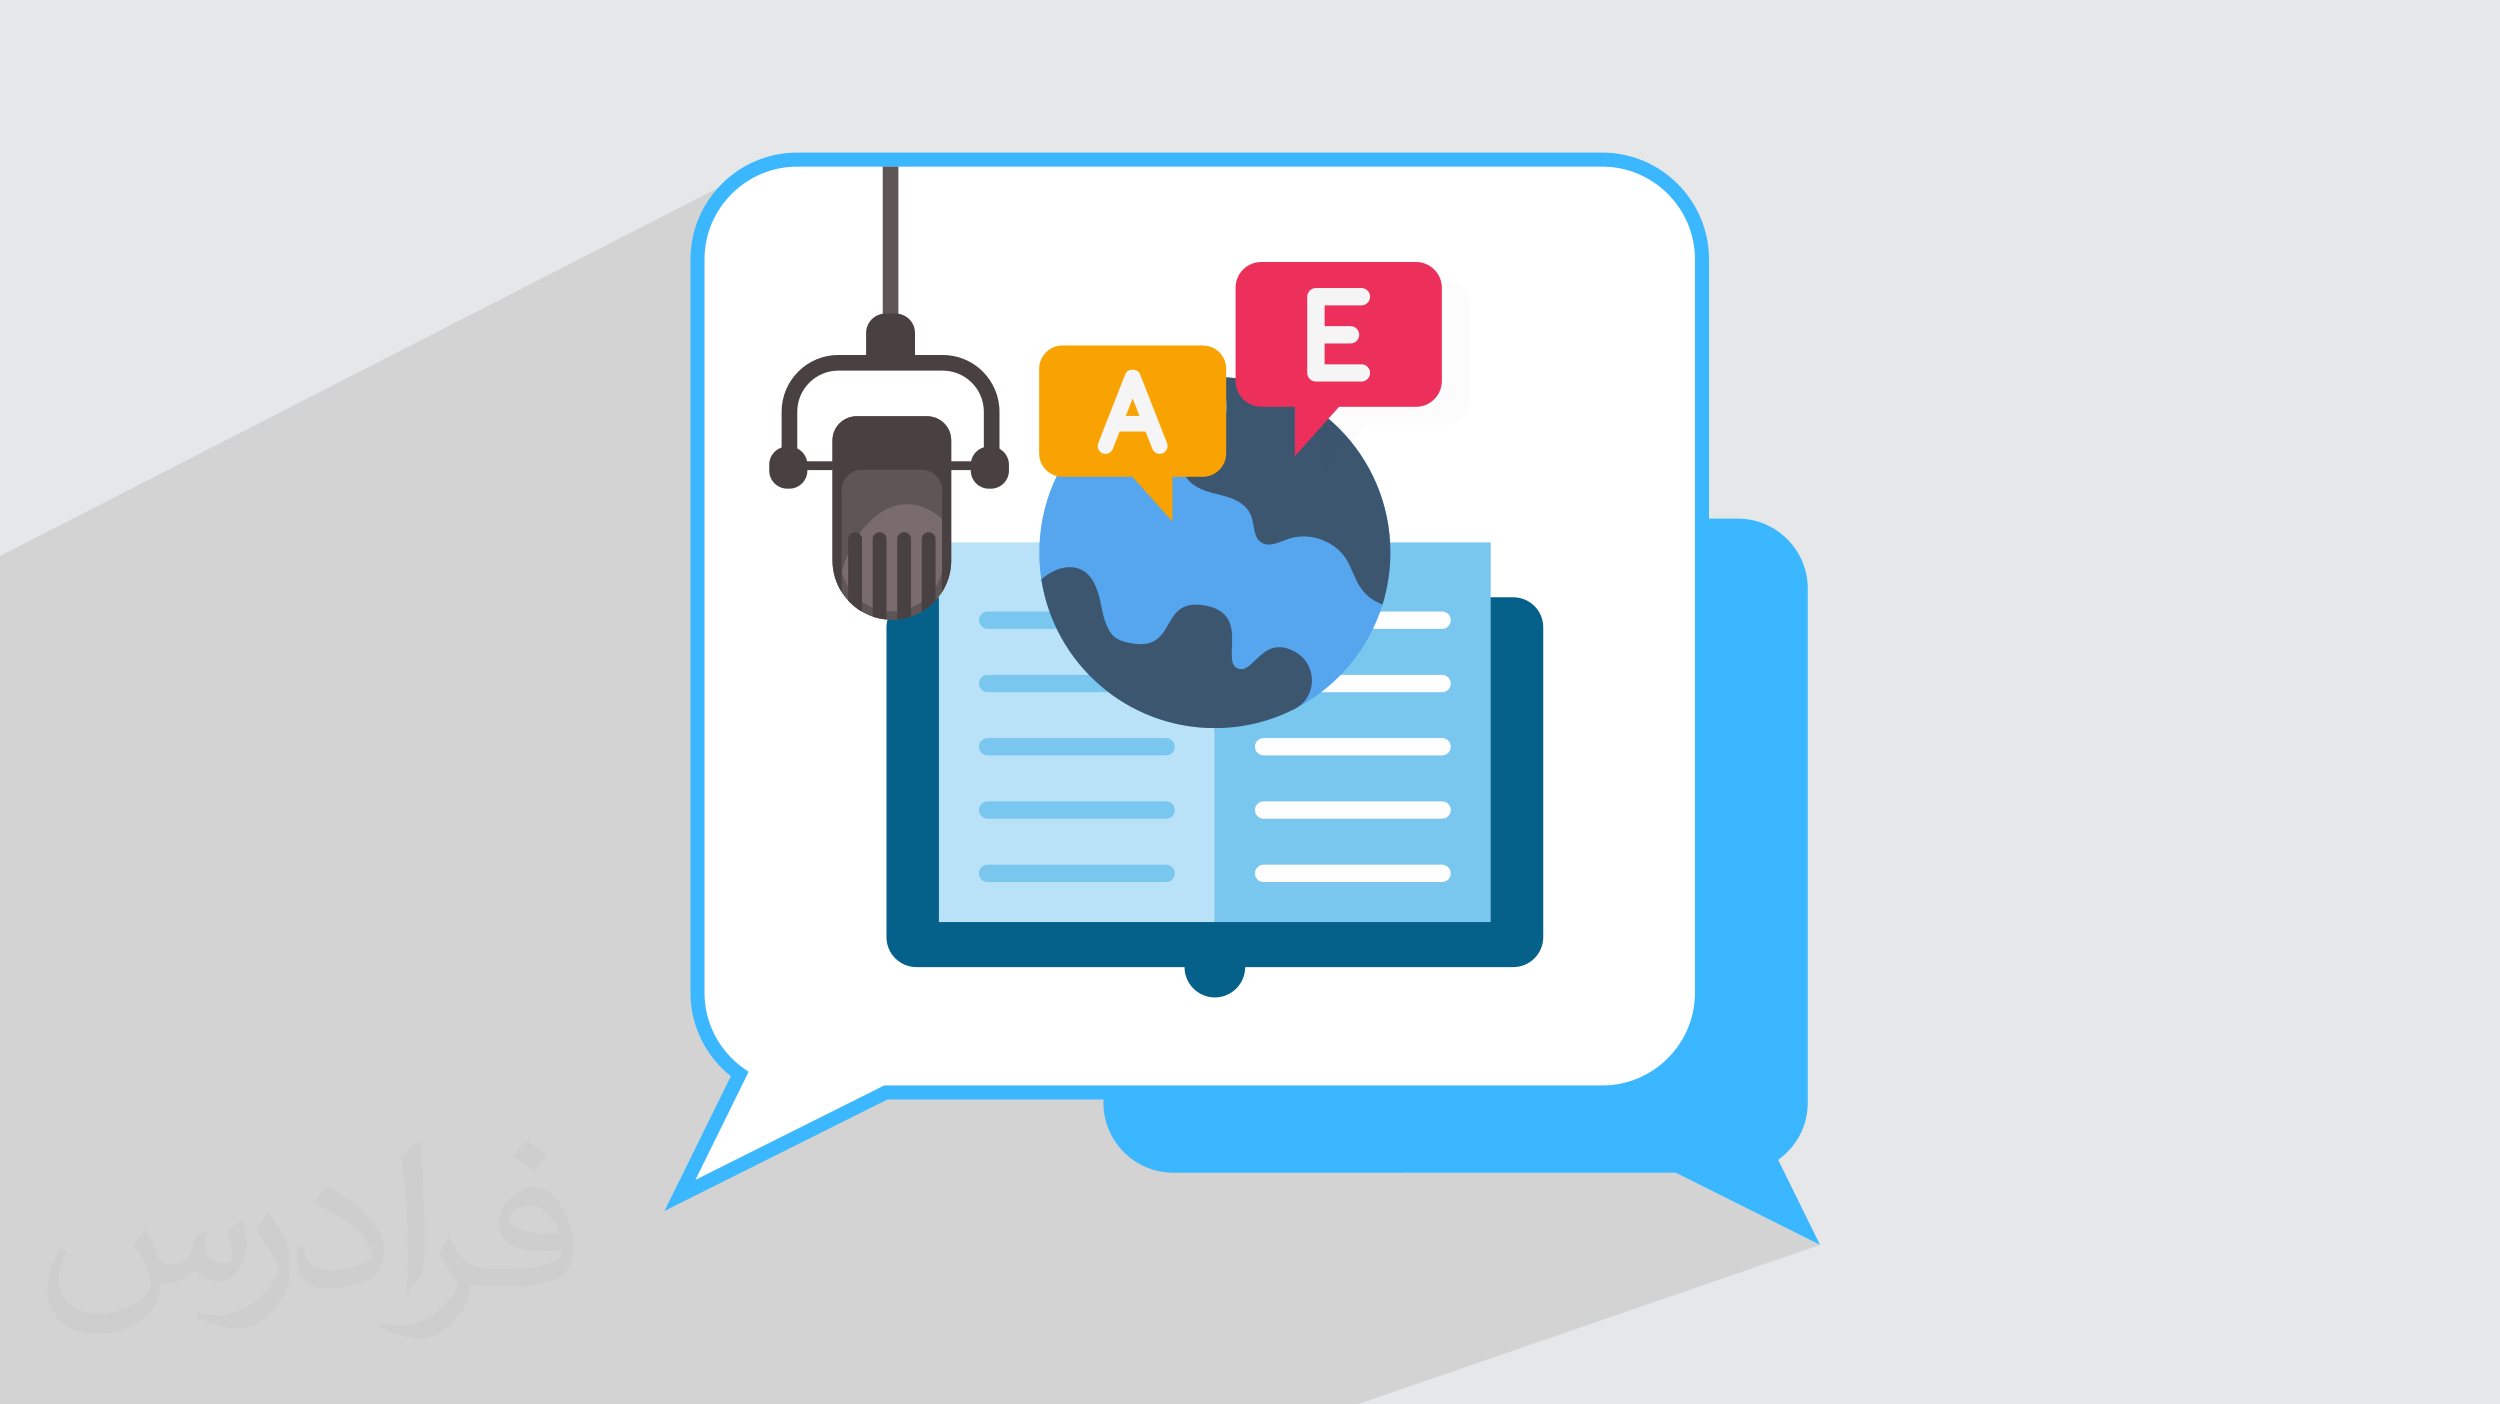 <?xml version="1.0" encoding="UTF-8"?>
<!DOCTYPE svg PUBLIC "-//W3C//DTD SVG 1.0//EN" "http://www.w3.org/TR/2001/REC-SVG-20010904/DTD/svg10.dtd">
<!-- Creator: CorelDRAW -->
<svg xmlns="http://www.w3.org/2000/svg" xml:space="preserve" width="94.192mm" height="52.917mm" version="1.0" style="shape-rendering:geometricPrecision; text-rendering:geometricPrecision; image-rendering:optimizeQuality; fill-rule:evenodd; clip-rule:evenodd"
viewBox="0 0 9419.16 5291.66"
 xmlns:xlink="http://www.w3.org/1999/xlink"
 xmlns:xodm="http://www.corel.com/coreldraw/odm/2003">
 <defs>
  <style type="text/css">
   <![CDATA[
    .fil0 {fill:#E6E7E8}
    .fil5 {fill:#05608A;fill-rule:nonzero}
    .fil3 {fill:#3BB7FF;fill-rule:nonzero}
    .fil10 {fill:#3D5670;fill-rule:nonzero}
    .fil16 {fill:#494042;fill-rule:nonzero}
    .fil9 {fill:#55A6EF;fill-rule:nonzero}
    .fil15 {fill:#5E5556;fill-rule:nonzero}
    .fil7 {fill:#79C6EF;fill-rule:nonzero}
    .fil17 {fill:#7A6C6E;fill-rule:nonzero}
    .fil6 {fill:#B9E2F9;fill-rule:nonzero}
    .fil14 {fill:#EC305B;fill-rule:nonzero}
    .fil12 {fill:whitesmoke;fill-rule:nonzero}
    .fil11 {fill:#F9A302;fill-rule:nonzero}
    .fil8 {fill:#FEFEFE;fill-rule:nonzero}
    .fil4 {fill:white;fill-rule:nonzero}
    .fil13 {fill:black;fill-rule:nonzero;fill-opacity:0.012}
    .fil2 {fill:#373435;fill-opacity:0.031}
    .fil1 {fill:#2B2A29;fill-opacity:0.102}
   ]]>
  </style>
 </defs>
 <g id="Layer_x0020_1">
  <polygon class="fil0" points="-0,0 9419.16,0 9419.16,5291.66 -0,5291.66 "/>
  <polygon class="fil1" points="-0,5105.67 -0,5099.35 -0,5089.56 -0,5082.11 -0,5078.41 -0,5078.32 -0,5076.84 -0,5028.51 -0,5024.92 -0,5023.18 -0,5019.29 -0,4974.44 -0,4971.06 -0,4957.69 -0,4938.22 -0,4922.09 -0,4919.89 -0,4916.7 -0,4902.65 -0,4893.03 -0,4867.31 -0,4864.85 -0,4861.86 -0,4843.1 -0,4824.04 -0,4812.03 -0,4806.54 -0,4791.98 -0,4774.33 -0,4753.44 -0,4751.98 -0,4749.45 -0,4739.15 -0,4738.88 -0,4738.31 -0,4737.16 -0,4720.41 -0,4714.84 -0,4710.39 -0,4702.42 -0,4696.37 -0,4682.71 -0,4656.93 -0,4642.13 -0,4619.54 -0,4615.67 -0,4615.29 -0,4611.25 -0,4606.44 -0,4588.52 -0,4567 -0,4526.96 -0,4525.39 -0,4509.94 -0,4506.88 -0,4500.38 -0,4495.79 -0,4494.99 -0,4493.84 -0,4493.65 -0,4487.11 -0,4478.67 -0,4474.02 -0,4462.37 -0,4460.41 -0,4460.16 -0,4448.77 -0,4448.43 -0,4448.21 -0,4435.9 -0,4428.78 -0,4426.8 -0,4426.51 -0,4411.6 -0,4402.91 -0,4395.01 -0,4393.26 -0,4393.02 -0,4386.14 -0,4383.98 -0,4377.74 -0,4365.57 -0,4358.57 -0,4354.68 -0,4343.97 -0,4341.58 -0,4311.94 -0,4309.26 -0,4304.06 -0,4276.6 -0,4275.91 -0,4245.54 -0,4242.95 -0,4237.98 -0,4237.82 -0,4222.24 -0,4214.64 -0,4210.26 -0,4209.14 -0,4200.62 -0,4174.53 -0,4169.89 -0,4168.74 -0,4132.25 -0,4128.5 -0,4128.43 -0,4113.51 -0,4102.81 -0,4075.5 -0,4071.95 -0,4070.01 -0,4029.87 -0,4029.17 -0,4029.1 -0,4027.07 -0,4021.85 -0,4021.79 -0,4021.54 -0,3957.37 -0,3938.62 -0,3929.77 -0,3921.12 -0,3896.2 -0,3848.73 -0,3845.14 -0,3823.57 -0,3820.75 -0,3808.09 -0,3803.57 -0,3790.34 -0,3759.29 -0,3744.83 -0,3738.72 -0,3706.38 -0,3689.21 -0,3641.21 -0,3625.21 -0,3456.96 -0,3420.29 -0,3404.81 -0,3339.76 -0,3315.67 -0,3298.84 -0,3275.44 -0,3242.61 -0,3239.93 -0,3163.79 -0,3154.83 -0,2304.94 -0,2094.65 2840.83,638.52 2824.65,646.84 2808.94,655.9 2793.71,665.69 2778.98,676.18 2764.79,687.34 2751.16,699.16 2738.11,711.61 2725.66,724.66 2713.84,738.3 2702.67,752.49 2692.18,767.21 2682.4,782.44 2673.33,798.16 2665.02,814.33 2657.47,830.95 2650.73,847.97 2644.81,865.39 2639.73,883.16 2635.52,901.28 2632.2,919.72 2629.81,938.44 2628.35,957.44 2627.86,976.68 2627.86,1902.21 3337.68,1563.86 3355.21,1558.42 3374.03,1556.52 3553.1,1556.52 3808.4,1435.56 3813.77,1433.89 3819.54,1433.31 3898,1433.31 5602.65,627.72 5661.64,627.72 5661.64,1182.38 5665.79,1182.8 5679.54,1187.07 5692.01,1193.83 5702.85,1202.79 5711.81,1213.64 5718.57,1226.1 5722.83,1239.86 5724.32,1254.64 5724.32,1337.39 5828.78,1337.39 5850.62,1338.5 5871.82,1341.74 5892.29,1347.02 5911.93,1354.22 5930.62,1363.23 5948.24,1373.95 5964.71,1386.27 5979.9,1400.08 5993.71,1415.27 6006.03,1431.74 6016.75,1449.37 6025.76,1468.05 6032.96,1487.69 6038.24,1508.17 6041.48,1529.38 6042.6,1551.22 6042.6,1691.3 6048.15,1694.32 6058.25,1702.65 6066.58,1712.74 6072.87,1724.33 6076.84,1737.13 6078.23,1750.88 6078.23,1772.99 6076.84,1786.74 6072.87,1799.54 6066.58,1811.13 6058.25,1821.22 6048.15,1829.55 6036.57,1835.84 5860.71,1911.96 5860.71,2111.54 5860.71,2111.99 5860.7,2112.25 5860.56,2119.72 5860.12,2127.83 5859.65,2132.96 5859.56,2134.81 5859.33,2136.29 5858.37,2143.79 5857.08,2151.64 5856.69,2153.55 5856.17,2156.97 5855.02,2161.46 5853.68,2167.05 5852.27,2172.13 5850.68,2178.36 5843.17,2198.87 5833.77,2218.38 5822.59,2236.79 5809.74,2253.97 5795.33,2269.82 5779.48,2284.23 5762.3,2297.08 5743.89,2308.26 5724.38,2317.66 4800.75,2708.36 4787.52,2730.38 4787.52,2775.35 5089.69,2648.07 5063.58,2659.88 5038.14,2672.91 5013.44,2687.11 4989.52,2702.45 4966.39,2718.89 4944.12,2736.4 4922.72,2754.93 4902.24,2774.46 4882.71,2794.95 4864.18,2816.34 4846.67,2838.61 4830.23,2861.74 4814.89,2885.66 4800.69,2910.36 4787.66,2935.79 4787.52,2936.1 4787.52,2967.93 5159.5,2813.33 5178.14,2805.98 5197.2,2799.53 5216.68,2794 5236.53,2789.42 5256.74,2785.81 5277.28,2783.2 5298.12,2781.62 5319.24,2781.08 5340.36,2781.62 5361.21,2783.2 5381.74,2785.81 5401.94,2789.42 5421.8,2794 5441.27,2799.53 5460.35,2805.98 5478.98,2813.33 5497.15,2821.55 5514.85,2830.61 5532.03,2840.49 5548.68,2851.17 5564.77,2862.61 5580.28,2874.79 5595.17,2887.69 5609.42,2901.28 5623.01,2915.53 5635.91,2930.42 5648.09,2945.92 5659.53,2962.01 5670.21,2978.66 5680.09,2995.85 5689.15,3013.54 5697.37,3031.72 5704.72,3050.36 5711.17,3069.42 5716.7,3088.9 5721.28,3108.75 5724.89,3128.96 5727.5,3149.5 5729.09,3170.34 5729.62,3191.46 5729.09,3212.58 5727.5,3233.42 5724.89,3253.96 5721.28,3274.17 5716.7,3294.02 5711.17,3313.5 5704.72,3332.56 5697.37,3351.2 5689.15,3369.38 5680.09,3387.07 5670.21,3404.26 5659.53,3420.91 5648.09,3437 5635.91,3452.5 5623.01,3467.39 5609.42,3481.64 5595.17,3495.23 5580.28,3508.13 5564.77,3520.31 5548.68,3531.75 5532.03,3542.44 5514.85,3552.31 5497.15,3561.37 5478.98,3569.59 5460.35,3576.94 5073.94,3727.73 5089.69,3734.84 5116.48,3745.4 5143.87,3754.67 5171.86,3762.61 5200.39,3769.2 5229.43,3774.39 5258.94,3778.14 5288.9,3780.42 5319.24,3781.18 5349.59,3780.42 5379.54,3778.14 5409.05,3774.39 5438.09,3769.2 5466.62,3762.61 5494.61,3754.67 5522.01,3745.4 4558.59,4116.05 6037.19,4116.05 6056.43,4115.56 6075.42,4114.1 6094.15,4111.71 6112.58,4108.39 6130.7,4104.18 6148.49,4099.1 6165.89,4093.18 5282.08,4418.46 6313.62,4418.46 6857.29,4690.29 5112.35,5291.66 3870.74,5291.66 2909.51,5291.66 2848.9,5291.66 2106.61,5291.66 1502.85,5291.66 1229.61,5291.66 1066.06,5291.66 792.23,5291.66 757.29,5291.66 715.98,5291.66 650.18,5291.66 635.95,5291.66 623.56,5291.66 583.93,5291.66 575.03,5291.66 471.79,5291.66 469,5291.66 450.26,5291.66 413.94,5291.66 390.98,5291.66 280.26,5291.66 192.19,5291.66 163.22,5291.66 121.89,5291.66 -0,5291.66 -0,5261.88 -0,5261.77 -0,5260.72 -0,5241.3 -0,5207.64 -0,5194.93 -0,5187.9 -0,5183.79 -0,5183.47 -0,5182.72 -0,5165.88 -0,5165.83 -0,5135.23 -0,5131.25 -0,5130.01 -0,5110.12 "/>
  <path class="fil2" d="M549.37 4634.7c17.98,27.25 29.64,53.44 41.02,82.55 8.46,16.94 12.95,48.16 52.65,48.16 11.63,0 28.32,-3.43 43.13,-11.63 16.66,-8.74 29.36,-21.97 35.99,-42.06l15.87 -53.44 38.63 -19.05 2.64 2.64c-5.28,20.12 -6.6,39.42 -6.6,54.51 0,44.7 38.63,61.65 69.32,61.65 17.98,0 34.14,-8.74 34.14,-25.15 0,-21.16 -8.99,-57.15 -20.65,-89.43 17.98,-17.98 35.99,-35.99 56.62,-50.55l3.17 1.6c8.99,38.1 14.02,75.67 14.02,100.81 0,24.61 -10.85,51.87 -19.84,69.6 -18.52,34.92 -51.33,62.71 -91.01,62.71 -30.15,0 -63.75,-15.09 -86.79,-43.13l-1.32 0c-21.69,27 -55.3,51.33 -109.02,51.33l-16.66 0c-2.64,35.46 -10.31,60.58 -21.97,83.08 -32,62.43 -127,106.63 -216.43,106.63 -124.36,0 -186.79,-71.7 -186.79,-167.21 0,-59 19.3,-113.77 48.95,-152.65l24.33 10.06c-18.52,35.46 -30.96,68.78 -30.96,101.6 0,89.43 72.77,132.03 156.64,132.03 77.8,0 174.09,-49.48 191.57,-106.88 -6.6,-62.71 -30.15,-92.07 -66.14,-149.22 10.85,-19.05 24.87,-38.1 42.34,-58.47l3.17 0 0 0 0 0 -0.02 -0.09zm1434.3 -336.55c26.19,16.41 51.87,35.71 76.99,57.94 -14.02,19.84 -31.5,37.85 -53.19,53.72 -25.15,-20.37 -50.27,-37.85 -75.95,-56.36 17.45,-19.58 34.67,-38.35 52.12,-55.3l0 0 0 0 0 0 0 0 0 0 0.03 0zm13.49 244.48c-42.34,0 -76.99,27.79 -76.99,48.41 0,44.2 84.66,57.94 186,57.4 -12.7,-51.87 -57.15,-105.84 -109.02,-105.84l0.01 0.03zm-95 236.55c55.04,0 103.2,-1.6 139.95,-10.85 41.02,-10.31 75.67,-30.96 75.67,-45.24 0,-3.71 0,-8.2 -1.32,-11.91 -23.01,2.11 -49.48,2.11 -72.49,2.11 -74.6,0 -131.75,-16.94 -154.25,-58.75 -5.56,-11.63 -9.52,-24.61 -9.52,-39.42 0,-40.49 17.45,-79.91 48.16,-107.16 25.65,-22.48 53.97,-36.5 82.8,-36.5 52.12,0 93.65,41.81 122.76,107.7 15.87,35.99 26.72,77.52 26.72,129.92 0,34.92 -9.52,64.29 -31.22,85.98 -40.49,39.17 -115.09,53.97 -229.39,53.97l-51.87 0 0 0 -13.49 0c-28.32,0 -48.69,-5.03 -64.82,-17.45l-2.64 0c0.79,6.6 1.32,12.95 1.32,19.05 0,25.65 -8.46,58.47 -25.65,84.66 -50.8,75.41 -105.84,108.2 -153.47,108.2 -48.16,0 -107.16,-18.52 -160.35,-42.6l9.52 -18.52c17.2,7.14 41.02,11.91 73.81,11.91 85.98,0 198.96,-82.55 212.98,-163.25 -3.17,-6.6 -8.99,-15.34 -17.2,-24.61 -25.15,-29.9 -41.02,-54.76 -55.83,-80.95 12.7,-25.15 24.33,-45.24 35.18,-63.5l4.5 -0.53c36.78,74.88 70.1,117.73 144.45,117.73l11.63 0 0 0 53.97 0 0 0 0 0 0 0 0 0 0 0 0.09 0.01zm-372.55 79.11c6.35,-34.39 6.88,-73.02 6.88,-109.02l0 -53.44c0,-99.75 -12.7,-244.73 -23.01,-339.19 17.98,-19.3 43.13,-42.06 62.97,-57.4l5.82 1.6c13.49,118.8 16.66,256.39 16.66,383.64 0,33.35 -1.32,65.89 -4.5,89.69 -1.85,30.15 -19.3,52.91 -56.62,87.83l-8.2 -3.71zm-383.38 -157.42c1.85,46.84 24.87,83.62 105.31,83.62 50.01,0 92.33,-12.95 139.17,-35.18 8.46,-3.71 12.95,-8.74 12.95,-12.95 0,-29.36 -22.48,-68.25 -60.32,-103.71 -36.78,-33.35 -85.47,-62.71 -130.96,-82.3 -15.62,-6.6 -20.65,-13.49 -20.65,-20.12 0,-13.49 17.98,-41.81 32.82,-62.18l5.03 -0.53c52.12,27.25 110.34,67.74 153.47,112.7 39.17,41.53 63.5,83.62 63.5,129.39 0,33.86 -10.31,65.61 -27,95.25 -57.15,28.83 -118.01,50.8 -178.33,50.8 -73.28,0 -123.29,-34.39 -123.29,-115.09 0,-8.74 0,-22.22 3.17,-39.7l25.15 0 0 0 0 0 0 0 0 0 0 0 -0.02 0zm-132.57 -133.1l45.52 73.56c16.66,27.25 32.28,56.9 32.28,103.71l0 59.79c0,48.41 -30.96,100.28 -80.95,151.61 -39.17,34.67 -73.81,49.48 -105.84,49.48 -47.62,0 -102.13,-14.81 -165.1,-41.81l7.14 -18.52c19.84,5.28 42.85,9.78 71.17,9.78 90.5,-0.53 183.08,-66.67 225.42,-147.37 5.03,-9.27 6.88,-17.98 6.88,-24.08 0,-9.27 -5.03,-19.58 -8.99,-28.83 -23.01,-43.38 -48.69,-83.08 -76.99,-119.86 14.81,-23.29 29.64,-45.77 45.77,-68l3.71 0.53 0 0 0 0 0 0 0 0 0 0 -0.02 0.01z"/>
  <path class="fil3" d="M4420.46 1954.03l2127.4 0c144.74,0 263.16,118.41 263.16,263.16l0 1938.11c0,88.37 -44.19,166.88 -111.51,214.65l157.78 320.34 -543.67 -271.83 -1893.16 0c-144.74,0 -263.15,-118.41 -263.15,-263.16l0 -1938.11c0,-144.75 118.41,-263.16 263.15,-263.16z"/>
  <path class="fil4" d="M6037.19 601.37l-3034.03 0c-206.41,0 -375.3,168.87 -375.3,375.31l0 2764.05c0,126.03 63.02,238 159.03,306.13l-225.02 456.86 775.36 -387.67 2699.96 0c206.42,0 375.29,-168.88 375.29,-375.32l0 -2764.05c0,-206.44 -168.87,-375.31 -375.29,-375.31z"/>
  <path class="fil3" d="M6037.19 627.83l-3034.03 0c-95.9,0 -183.12,39.26 -246.35,102.5 -63.23,63.23 -102.49,150.44 -102.49,246.35l0 2764.05c0,57.48 14.06,111.77 38.88,159.58 25.95,49.84 63.51,92.78 108.99,125.05l18.32 12.99 -200.35 406.77 711.08 -355.53 2705.95 0c95.9,0 183.11,-39.26 246.34,-102.5 63.23,-63.23 102.49,-150.45 102.49,-246.36l0 -2764.05c0,-95.92 -39.26,-183.13 -102.49,-246.36 -63.23,-63.23 -150.44,-102.49 -246.34,-102.49zm-3034.03 -52.92l3034.03 0c110.51,0 210.97,45.2 283.76,117.99 72.79,72.79 117.99,173.26 117.99,283.78l0 2764.05c0,110.52 -45.2,210.99 -117.99,283.78 -72.79,72.8 -173.25,118 -283.76,118l-2693.96 0 -839.64 419.81 249.97 -507.53c-44.28,-35.26 -81,-79.61 -107.24,-130.1l0 -0.11c-28.67,-55.2 -44.92,-117.76 -44.92,-183.85l0 -2764.05c0,-110.52 45.2,-210.98 117.99,-283.77 72.79,-72.8 173.26,-118 283.77,-118z"/>
  <g id="_1706389387664">
   <path class="fil5" d="M5701.45 2250.38l-84.6 0 -2079.35 0 -84.6 0c-62.36,0 -112.95,50.58 -112.95,112.95l0 1167.45c0,62.36 50.59,112.95 112.95,112.95l1010.02 0c0,63.24 51.46,114.26 114.26,114.26 62.8,0 114.26,-51.46 114.26,-114.26l1010.01 0c62.37,0 112.95,-50.59 112.95,-112.95l0 -1167.45c0,-62.36 -50.58,-112.95 -112.95,-112.95l0 0z"/>
   <path class="fil6" d="M4346.48 2043.66l-808.98 0 0 1430.42 1039.68 0 0 -1199.28c0,-127.78 -103.36,-231.14 -230.7,-231.14z"/>
   <path class="fil7" d="M4807.88 2043.66l808.53 0 0 1430.42 -1039.23 0 0 -1199.28c0,-127.78 103.35,-231.14 230.7,-231.14z"/>
   <path class="fil7" d="M4393.58 2607.98l-672.48 0c-17.88,0 -32.7,-14.83 -32.7,-32.71 0,-17.87 14.82,-32.7 32.7,-32.7l672.48 0c17.88,0 32.71,14.83 32.71,32.7 0,17.88 -14.39,32.71 -32.71,32.71z"/>
   <path class="fil7" d="M4393.58 2369.43l-672.48 0c-17.88,0 -32.7,-14.82 -32.7,-32.7 0,-17.88 14.82,-32.71 32.7,-32.71l672.48 0c17.88,0 32.71,14.83 32.71,32.71 0,17.88 -14.39,32.7 -32.71,32.7z"/>
   <path class="fil7" d="M4393.58 2846.1l-672.48 0c-17.88,0 -32.7,-14.83 -32.7,-32.71 0,-17.88 14.82,-32.71 32.7,-32.71l672.48 0c17.88,0 32.71,14.83 32.71,32.71 0,17.88 -14.39,32.71 -32.71,32.71z"/>
   <path class="fil7" d="M4393.58 3084.64l-672.48 0c-17.88,0 -32.7,-14.82 -32.7,-32.7 0,-17.88 14.82,-32.71 32.7,-32.71l672.48 0c17.88,0 32.71,14.83 32.71,32.71 0,17.88 -14.39,32.7 -32.71,32.7z"/>
   <path class="fil7" d="M4393.58 3323.19l-672.48 0c-17.88,0 -32.7,-14.82 -32.7,-32.7 0,-17.88 14.82,-32.71 32.7,-32.71l672.48 0c17.88,0 32.71,14.83 32.71,32.71 0,17.88 -14.39,32.7 -32.71,32.7z"/>
   <path class="fil8" d="M5433.25 2607.98l-672.47 0c-17.88,0 -32.71,-14.83 -32.71,-32.71 0,-17.87 14.83,-32.7 32.71,-32.7l672.47 0c17.88,0 32.71,14.83 32.71,32.7 0,17.88 -14.39,32.71 -32.71,32.71z"/>
   <path class="fil8" d="M5433.25 2846.1l-672.47 0c-17.88,0 -32.71,-14.83 -32.71,-32.71 0,-17.88 14.83,-32.71 32.71,-32.71l672.47 0c17.88,0 32.71,14.83 32.71,32.71 0,17.88 -14.39,32.71 -32.71,32.71z"/>
   <path class="fil8" d="M5433.25 2369.43l-672.47 0c-17.88,0 -32.71,-14.82 -32.71,-32.7 0,-17.88 14.83,-32.71 32.71,-32.71l672.47 0c17.88,0 32.71,14.83 32.71,32.71 0,17.88 -14.39,32.7 -32.71,32.7z"/>
   <path class="fil8" d="M5433.25 3084.64l-672.47 0c-17.88,0 -32.71,-14.82 -32.71,-32.7 0,-17.88 14.83,-32.71 32.71,-32.71l672.47 0c17.88,0 32.71,14.83 32.71,32.71 0,17.88 -14.39,32.7 -32.71,32.7z"/>
   <path class="fil8" d="M5433.25 3323.19l-672.47 0c-17.88,0 -32.71,-14.82 -32.71,-32.7 0,-17.88 14.83,-32.71 32.71,-32.71l672.47 0c17.88,0 32.71,14.83 32.71,32.71 0,17.88 -14.39,32.7 -32.71,32.7z"/>
   <circle class="fil9" cx="4577.18" cy="2081.6" r="661.57"/>
   <path class="fil10" d="M5238.31 2081.6c0,68.04 -10.46,133.89 -29.22,195.81 -31.4,-11.34 -59.31,-30.52 -78.5,-57.13 -25.73,-34.45 -36.19,-78.06 -59.3,-114.69 -44.92,-69.78 -139.99,-102.05 -218.06,-75.01 -33.58,11.78 -71.52,32.71 -101.17,13.09 -31.84,-20.5 -24.86,-68.04 -39.25,-102.93 -14.39,-35.76 -51.46,-57.13 -88.1,-68.47 -36.63,-11.33 -75.88,-17 -109.9,-34.45 -34.45,-17.44 -64.1,-52.33 -60.61,-90.71 3.48,-33.58 31.4,-59.75 60.61,-78.06 28.79,-18.32 60.62,-33.14 81.99,-59.75 34.89,-43.61 30.53,-108.59 4.36,-158.3 -5.23,-10.47 -12.21,-20.94 -19.19,-30.53 362.84,2.18 656.34,297.42 656.34,661.13l0 0z"/>
   <g id="_1741674340272">
    <path class="fil11" d="M4531.98 1301.69l-528.63 0c-48.63,0 -88.17,39.54 -88.17,88.17l0 318.28c0,48.63 39.54,88.17 88.17,88.17l262.93 0 151.04 168.83 0 -168.83 114.27 0c48.63,0 88.17,-39.53 88.17,-88.17l0 -318.28c0.39,-48.63 -39.15,-88.17 -87.78,-88.17l0 0z"/>
    <path class="fil12" d="M4397.16 1669.79l-102.01 -260.16c-8.7,-22.53 -46.26,-22.53 -55.36,0l-102 260.16c-5.94,15.42 1.58,32.43 16.6,38.35 3.56,1.59 7.12,1.98 10.68,1.98 11.86,0 22.93,-7.12 27.68,-18.98l25.69 -65.24 97.66 0 25.7 65.24c5.93,15.42 23.33,22.94 38.35,16.61 15.03,-6.33 22.93,-22.93 17,-37.96l0.01 0zm-155.4 -102.79l25.7 -65.63 25.7 65.63 -51.4 0z"/>
   </g>
   <path class="fil10" d="M4876.34 2454.04c-0.43,0 -0.43,-0.44 -0.87,-0.44 -123.42,-64.1 -153.94,95.51 -215.44,63.24 -58.43,-30.53 52.77,-208.02 -124.72,-236.37 -30.09,-4.8 -63.24,-3.49 -88.09,13.95 -64.11,45.36 -50.16,167.03 -211.08,123.42 -19.19,-5.23 -37.94,-15.26 -49.71,-31.4 -26.17,-35.32 -32.28,-81.55 -41.87,-125.16 -10.03,-45.35 -28.78,-94.2 -70.21,-114.69 -31.4,-15.7 -70.22,-10.91 -101.62,3.92 -17.88,8.72 -34.01,19.63 -49.28,32.27 48.85,317.49 322.72,560.4 653.72,560.4 108.6,0 210.64,-26.17 300.92,-72.4 87.65,-44.92 85.91,-171.39 -1.75,-216.74l0 0z"/>
   <path class="fil13" d="M5450.26 1055.02c0.43,3.05 0.87,6.1 0.87,9.15l0 351.07c0,53.64 -43.61,97.25 -97.25,97.25l-290.01 0 -79.37 88.53 0 184.91 166.59 -186.22 290.01 0c53.64,0 97.25,-43.61 97.25,-97.25l0 -351.06c0,-50.59 -38.81,-91.59 -88.09,-96.38l0 0z"/>
   <g id="_1741674276720">
    <path class="fil14" d="M4752.09 987.1l583.07 0c53.64,0 97.25,43.61 97.25,97.25l0 351.07c0,53.64 -43.61,97.25 -97.25,97.25l-290.01 0 -166.59 186.22 0 -186.22 -126.04 0c-53.64,0 -97.25,-43.61 -97.25,-97.25l0 -351.06c-0.43,-53.65 43.18,-97.26 96.82,-97.26l0 0z"/>
    <path class="fil12" d="M5129.32 1372.62l-138.68 0 0 -78.5 97.68 0c17.88,0 32.71,-14.83 32.71,-32.71 0,-17.88 -14.83,-32.71 -32.71,-32.71l-97.68 0 0 -78.06 138.68 0c17.88,0 32.71,-14.83 32.71,-32.71 0,-17.88 -14.83,-32.7 -32.71,-32.7l-171.39 0c-17.88,0 -32.71,14.82 -32.71,32.7l0 286.96c0,17.88 14.83,32.71 32.71,32.71l171.39 0c17.88,0 32.71,-14.83 32.71,-32.71 0,-17.88 -14.83,-32.27 -32.71,-32.27z"/>
   </g>
  </g>
  <g id="_1741674277008">
   <polygon class="fil15" points="3384.79,627.72 3325.8,627.72 3325.8,1229.23 3384.79,1229.23 "/>
   <path class="fil16" d="M3003.85 1755.19l0 -203.98c0,-85.37 69.47,-154.84 154.83,-154.84l393.25 0c85.35,0 154.82,69.47 154.82,154.84l0 203.98 58.99 0 0 -203.98c0,-117.92 -95.92,-213.82 -213.81,-213.82l-393.25 0c-117.91,0 -213.83,95.9 -213.83,213.82l0 203.98 59 0z"/>
   <polygon class="fil16" points="3735.01,1737.98 2960.85,1737.98 2960.85,1771.16 3735.01,1771.16 "/>
   <path class="fil16" d="M3374.15 1181.31l-37.7 0c-40.49,0 -73.31,32.83 -73.31,73.33l0 107.32 184.33 0 0 -107.32c0,-40.5 -32.82,-73.33 -73.32,-73.33z"/>
   <path class="fil16" d="M2973.75 1682.67l-7.37 0c-37.67,0 -68.21,30.54 -68.21,68.21l0 22.11c0,37.67 30.54,68.21 68.21,68.21l7.37 0c37.66,0 68.21,-30.54 68.21,-68.21l0 -22.11c0,-37.67 -30.55,-68.21 -68.21,-68.21z"/>
   <path class="fil16" d="M3733.17 1682.67l-7.38 0c-37.66,0 -68.2,30.54 -68.2,68.21l0 22.11c0,37.67 30.54,68.21 68.2,68.21l7.38 0c37.66,0 68.21,-30.54 68.21,-68.21l0 -22.11c0,-37.67 -30.55,-68.21 -68.21,-68.21z"/>
   <path class="fil15" d="M3493.12 1568.4l-265.78 0c-50.15,0 -90.78,40.63 -90.78,90.75l0 452.84c0,123.27 99.94,223.21 223.22,223.21l0.87 0c123.27,0 223.21,-99.94 223.21,-223.21l0 -452.84c0,-50.12 -40.63,-90.75 -90.74,-90.75z"/>
   <path class="fil17" d="M3360.57 2303.49c106.74,0 193.26,-86.55 193.26,-193.27l0 -150.55c-40.14,-37.83 -86.46,-59.72 -135.91,-59.72 -107.56,0 -200.52,102.4 -246.1,251.51 18.92,86.92 96.18,152.03 188.75,152.03z"/>
   <path class="fil16" d="M3221.62 2004.99c-14.4,0 -26.07,11.67 -26.07,26.07l0 231.46c15.15,16.51 32.66,30.71 52.13,42.08l0 -273.54c0,-14.4 -11.69,-26.07 -26.06,-26.07z"/>
   <path class="fil16" d="M3314 2004.99c-14.37,0 -26.03,11.67 -26.03,26.07l0 291.96c16.59,5.7 33.99,9.54 52.1,11.16l0 -303.12c0,-14.4 -11.66,-26.07 -26.07,-26.07z"/>
   <path class="fil16" d="M3406.42 2004.99c-14.4,0 -26.07,11.67 -26.07,26.07l0 303.12c18.11,-1.62 35.52,-5.46 52.13,-11.16l0 -291.96c0,-14.4 -11.66,-26.07 -26.06,-26.07z"/>
   <path class="fil16" d="M3498.83 2004.99c-14.4,0 -26.06,11.67 -26.06,26.07l0 273.54c19.45,-11.37 36.98,-25.57 52.1,-42.08l0 -231.46c0,-14.4 -11.65,-26.07 -26.04,-26.07z"/>
   <path class="fil16" d="M3492.94 1568.4l-265.43 0c-50.23,0 -90.95,40.72 -90.95,90.94l0 452.2c0,43.83 12.8,84.61 34.6,119.11l0 -383.84c0,-42.47 34.42,-76.89 76.86,-76.89l224.38 0c42.47,0 76.87,34.42 76.87,76.89l0 383.84c21.8,-34.5 34.59,-75.28 34.59,-119.11l0 -452.2c0,-50.22 -40.71,-90.94 -90.92,-90.94z"/>
  </g>
 </g>
</svg>
